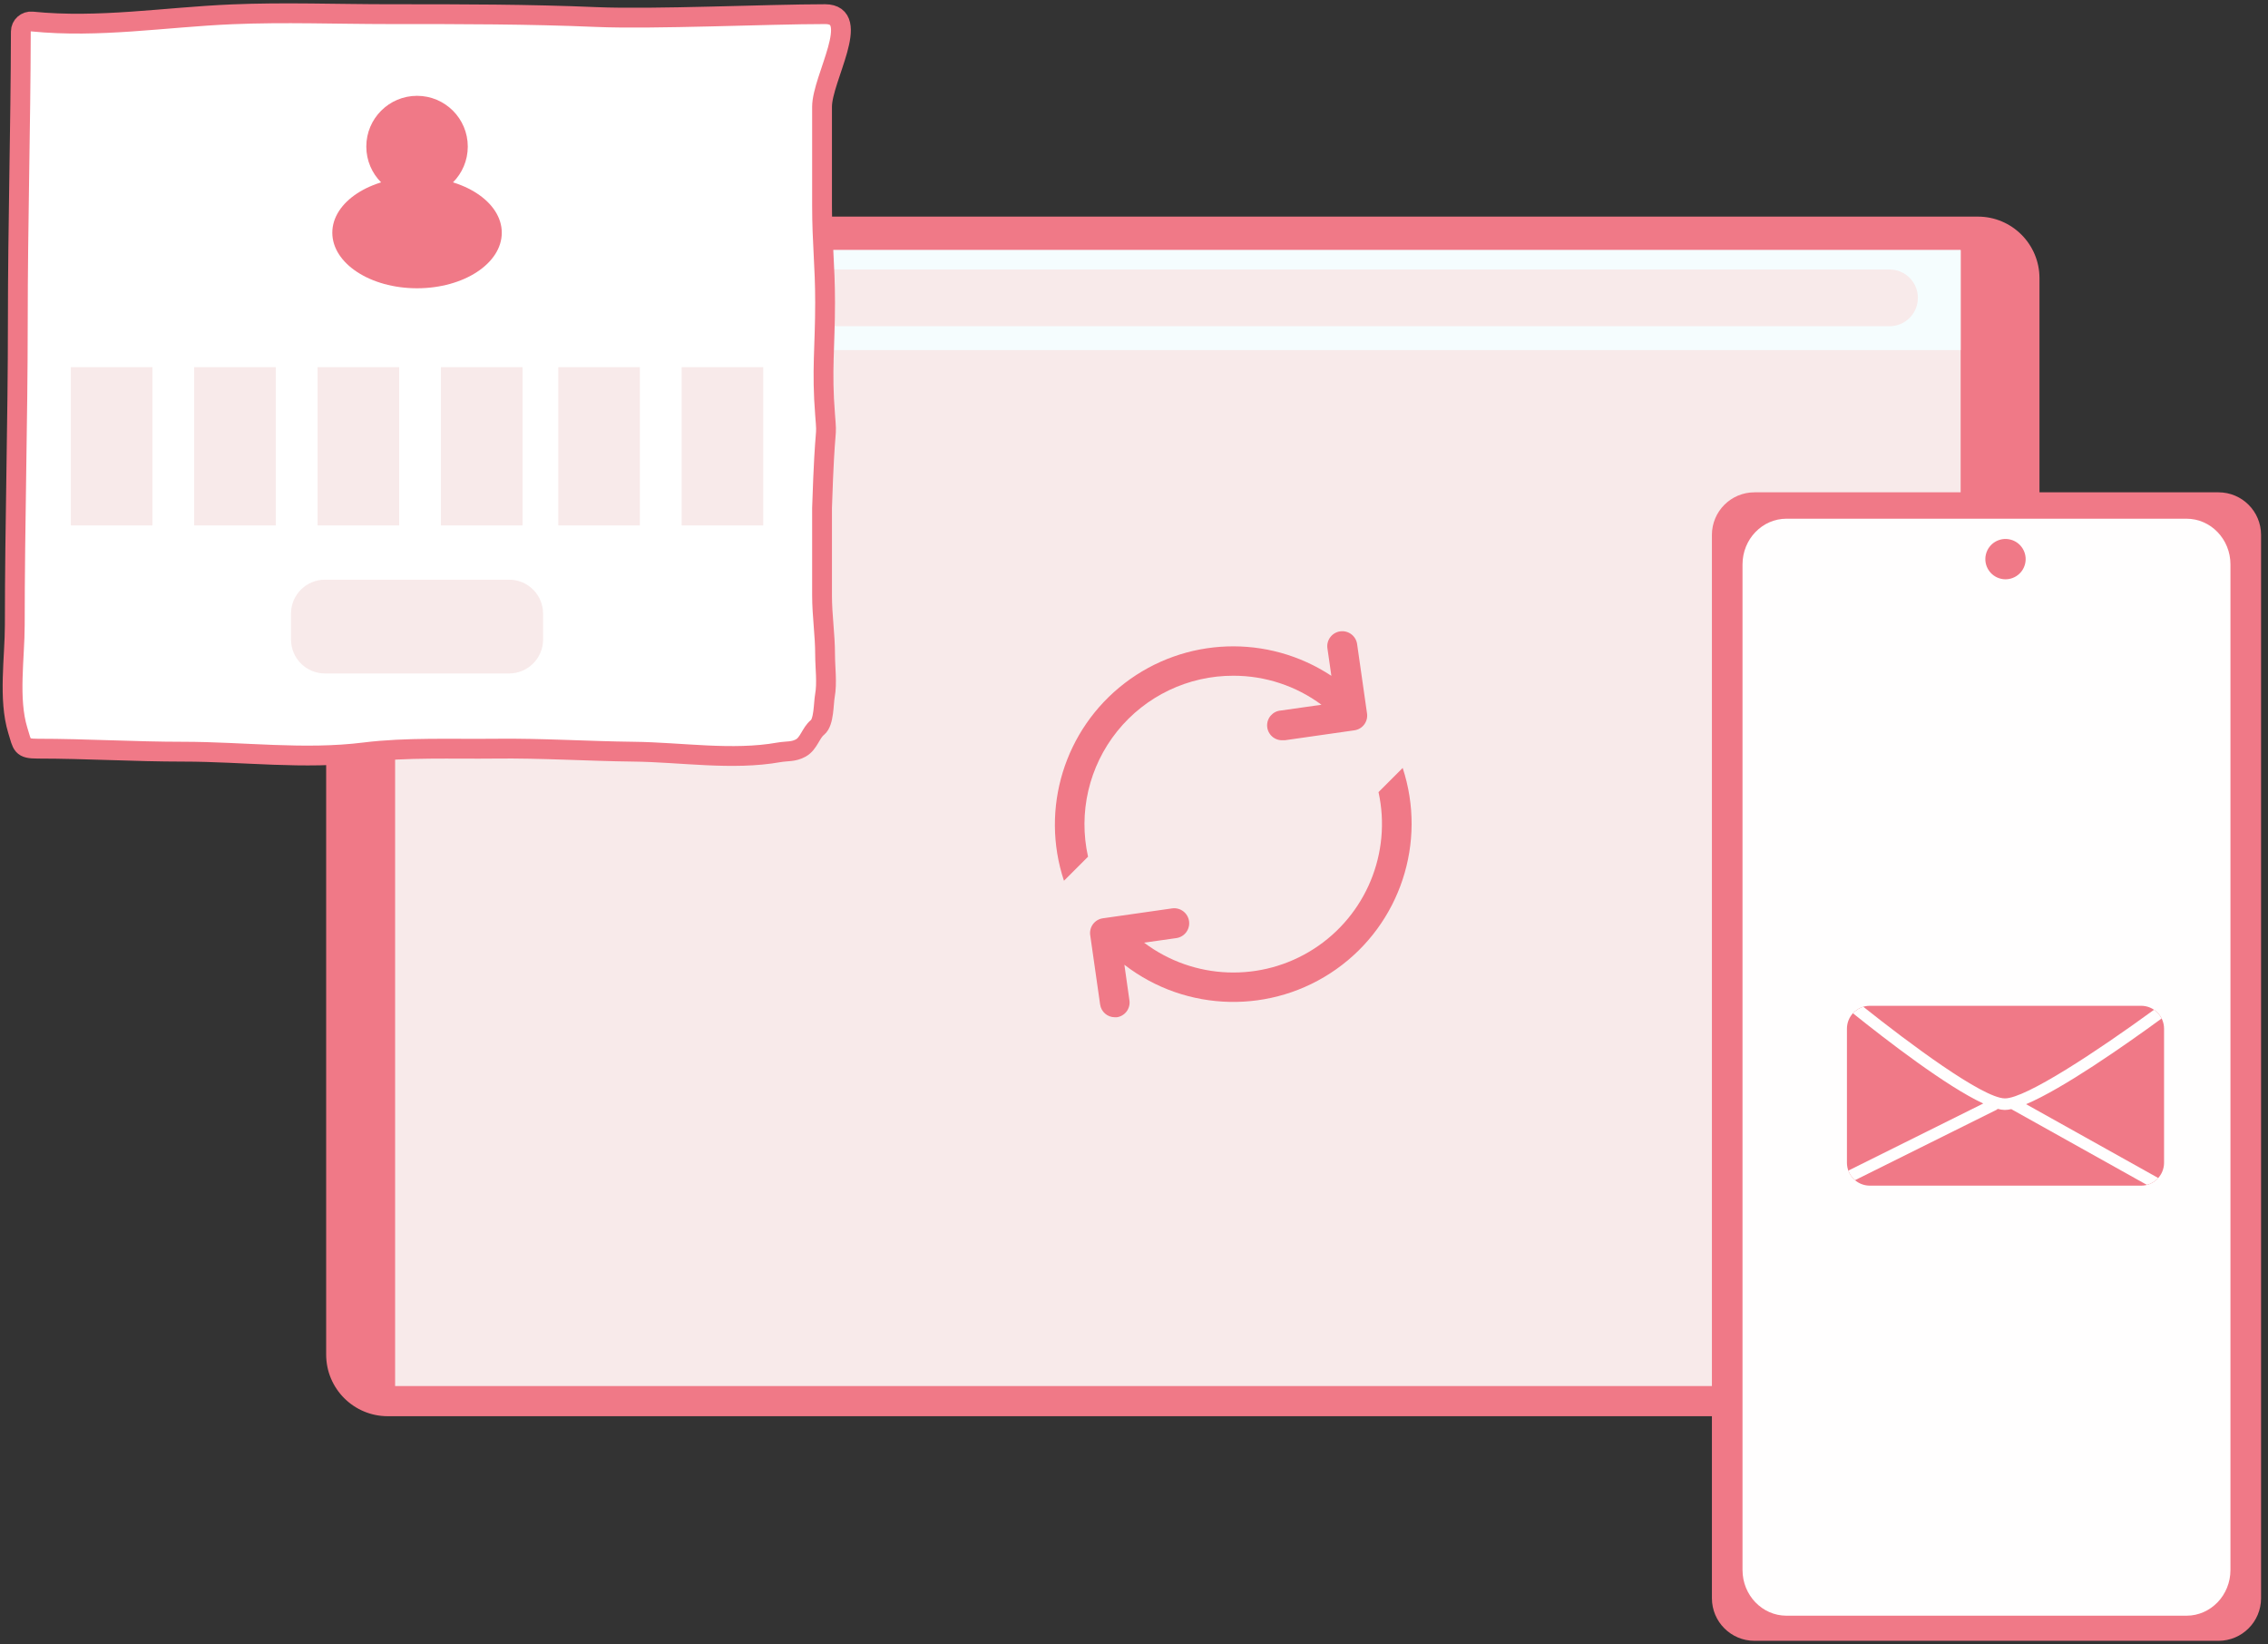 <svg width="229" height="166" viewBox="0 0 229 166" fill="none" xmlns="http://www.w3.org/2000/svg">
<rect x="0" y="0" width="229" height="166" fill="#333333" stroke="none"/>
<path d="M32.933 136.761V28.089C32.933 24.654 35.718 21.869 39.153 21.869H199.706C203.141 21.869 205.926 24.654 205.926 28.089V136.761C205.926 140.196 203.142 142.981 199.706 142.981H39.153C35.718 142.981 32.933 140.196 32.933 136.761Z" fill="#F07987"/>
<path d="M197.967 25.248H39.894V139.936H197.967V25.248Z" fill="#F8EAEA"/>
<path d="M197.966 25.246H39.895V35.345H197.966V25.246Z" fill="#F5FDFE"/>
<path d="M51.137 30.072C51.137 28.491 52.419 27.209 54 27.209H190.787C192.368 27.209 193.65 28.491 193.65 30.072C193.65 31.653 192.368 32.935 190.787 32.935H54C52.419 32.935 51.137 31.653 51.137 30.072Z" fill="#F8EAEA"/>
<path d="M45.951 32.934C44.37 32.934 43.089 31.652 43.089 30.072C43.089 28.491 44.37 27.209 45.951 27.209C47.532 27.209 48.814 28.49 48.814 30.072C48.814 31.652 47.532 32.934 45.951 32.934Z" fill="#B9D7DC"/>
<path fill-rule="evenodd" clip-rule="evenodd" d="M124.549 68.222C127.747 68.222 130.86 69.249 133.429 71.152L129.339 71.732C128.511 71.79 127.886 72.509 127.944 73.337C128.002 74.166 128.721 74.79 129.549 74.732H129.759L136.759 73.732C137.153 73.675 137.508 73.464 137.746 73.145C137.985 72.827 138.086 72.426 138.029 72.032L137.029 65.032C136.913 64.204 136.148 63.626 135.319 63.742C134.491 63.858 133.913 64.624 134.029 65.452L134.429 68.232C128.028 64.007 119.653 64.303 113.565 68.968C107.478 73.633 105.014 81.643 107.429 88.922L109.859 86.492C108.865 82.04 109.95 77.378 112.809 73.823C115.667 70.268 119.988 68.207 124.549 68.222Z" fill="#F07987"/>
<path fill-rule="evenodd" clip-rule="evenodd" d="M141.619 77.542L139.189 79.972C140.533 86.1 137.922 92.418 132.643 95.808C127.363 99.198 120.532 98.944 115.519 95.172L118.769 94.712C119.597 94.596 120.175 93.831 120.059 93.002C119.943 92.174 119.177 91.596 118.349 91.712L111.349 92.712C110.955 92.769 110.6 92.98 110.362 93.299C110.124 93.618 110.022 94.018 110.079 94.412L111.079 101.412C111.183 102.15 111.814 102.7 112.559 102.702H112.769C113.163 102.645 113.518 102.434 113.756 102.115C113.994 101.797 114.096 101.396 114.039 101.002L113.529 97.402C119.787 102.234 128.466 102.417 134.922 97.852C141.378 93.287 144.099 85.043 141.629 77.532L141.619 77.542Z" fill="#F07987"/>
<path d="M172.852 161.36V54.003C172.852 51.629 174.776 49.705 177.15 49.705H224.001C226.375 49.705 228.299 51.629 228.299 54.003V161.359C228.299 163.733 226.375 165.657 224.001 165.657H177.15C174.776 165.658 172.852 163.733 172.852 161.36Z" fill="#F07987"/>
<path d="M175.942 158.506V56.984C175.942 54.436 177.929 52.369 180.382 52.369H220.769C223.222 52.369 225.209 54.436 225.209 56.984V158.506C225.209 161.055 223.222 163.122 220.769 163.122H180.382C177.929 163.121 175.942 161.055 175.942 158.506Z" fill="#FFFEFE"/>
<path d="M204.476 56.917C204.734 55.823 204.057 54.727 202.963 54.469C201.869 54.21 200.773 54.888 200.515 55.981C200.257 57.075 200.934 58.171 202.028 58.43C203.122 58.688 204.218 58.011 204.476 56.917Z" fill="#F07987"/>
<path d="M216.192 119.704H188.799C187.521 119.704 186.485 118.668 186.485 117.39V103.86C186.485 102.582 187.521 101.546 188.799 101.546H216.192C217.47 101.546 218.505 102.582 218.505 103.86V117.39C218.505 118.668 217.469 119.704 216.192 119.704Z" fill="#F07987"/>
<path d="M217.914 118.93L204.574 111.479C208.285 109.917 214.509 105.565 218.259 102.827C218.081 102.472 217.817 102.168 217.491 101.946C211.727 106.148 204.533 110.894 202.445 110.894C202.435 110.894 202.425 110.894 202.415 110.894C200.159 110.844 192.733 105.304 188.139 101.643C187.731 101.764 187.372 101.995 187.092 102.301C190.379 104.941 196.519 109.685 200.25 111.41L186.627 118.184C186.766 118.563 186.999 118.895 187.301 119.152L201.685 111.999L201.657 111.941C201.928 112.013 202.175 112.055 202.389 112.059C202.403 112.059 202.417 112.06 202.431 112.06C202.626 112.06 202.85 112.03 203.096 111.975L203.09 111.985L216.771 119.626C217.22 119.512 217.615 119.265 217.914 118.93Z" fill="#FFFEFE"/>
<path d="M23.419 1.446C16.589 1.737 10.027 2.854 3.237 2.173C2.637 2.112 2.106 2.578 2.104 3.181C2.083 12.86 1.799 22.701 1.799 32.447C1.799 42.67 1.493 52.867 1.493 63.089C1.493 66.409 0.821 70.566 1.799 73.746C2.268 75.271 2.17 75.585 3.808 75.585C8.653 75.585 13.606 75.891 18.516 75.891C24.567 75.891 30.73 76.718 36.8 75.959C41.014 75.432 45.726 75.636 49.976 75.585C54.669 75.527 59.334 75.839 64.004 75.891C68.773 75.945 73.941 76.795 78.644 75.959C79.468 75.813 80.106 75.934 80.857 75.516C81.673 75.063 81.865 73.981 82.543 73.44C83.208 72.907 83.149 71.025 83.291 70.239C83.528 68.941 83.309 67.402 83.309 66.085C83.309 64.071 83.002 62.143 83.002 60.11V51.294C83.309 41.871 83.54 44.757 83.309 41.871C82.949 37.377 83.309 35.049 83.309 30.54C83.309 26.71 83.002 24.601 83.002 20.751V10.778C83.002 7.92 87.084 1.429 83.309 1.429C77.488 1.429 66.033 1.967 60.19 1.719C53.383 1.429 46.586 1.429 39.766 1.429L39.336 1.429C34.042 1.429 28.707 1.221 23.419 1.446Z" fill="white" stroke="#F07987" stroke-width="2" stroke-linecap="round"/>
<path d="M29.382 64.565V61.952C29.382 60.059 30.917 58.524 32.811 58.524H51.407C53.3 58.524 54.835 60.059 54.835 61.952V64.565C54.835 66.458 53.3 67.993 51.407 67.993H32.811C30.917 67.993 29.382 66.458 29.382 64.565Z" fill="#F8EAEA"/>
<path d="M15.392 37.067H7.152V53.044H15.392V37.067Z" fill="#F8EAEA"/>
<path d="M27.848 37.067H19.608V53.044H27.848V37.067Z" fill="#F8EAEA"/>
<path d="M40.304 37.067H32.064V53.044H40.304V37.067Z" fill="#F8EAEA"/>
<path d="M52.76 37.067H44.52V53.044H52.76V37.067Z" fill="#F8EAEA"/>
<path d="M64.61 37.067H56.371V53.044H64.61V37.067Z" fill="#F8EAEA"/>
<path d="M77.066 37.067H68.827V53.044H77.066V37.067Z" fill="#F8EAEA"/>
<circle cx="42.109" cy="14.797" r="5.123" fill="#F07987"/>
<ellipse cx="42.109" cy="23.494" rx="8.556" ry="5.61" fill="#F07987"/>
</svg>
